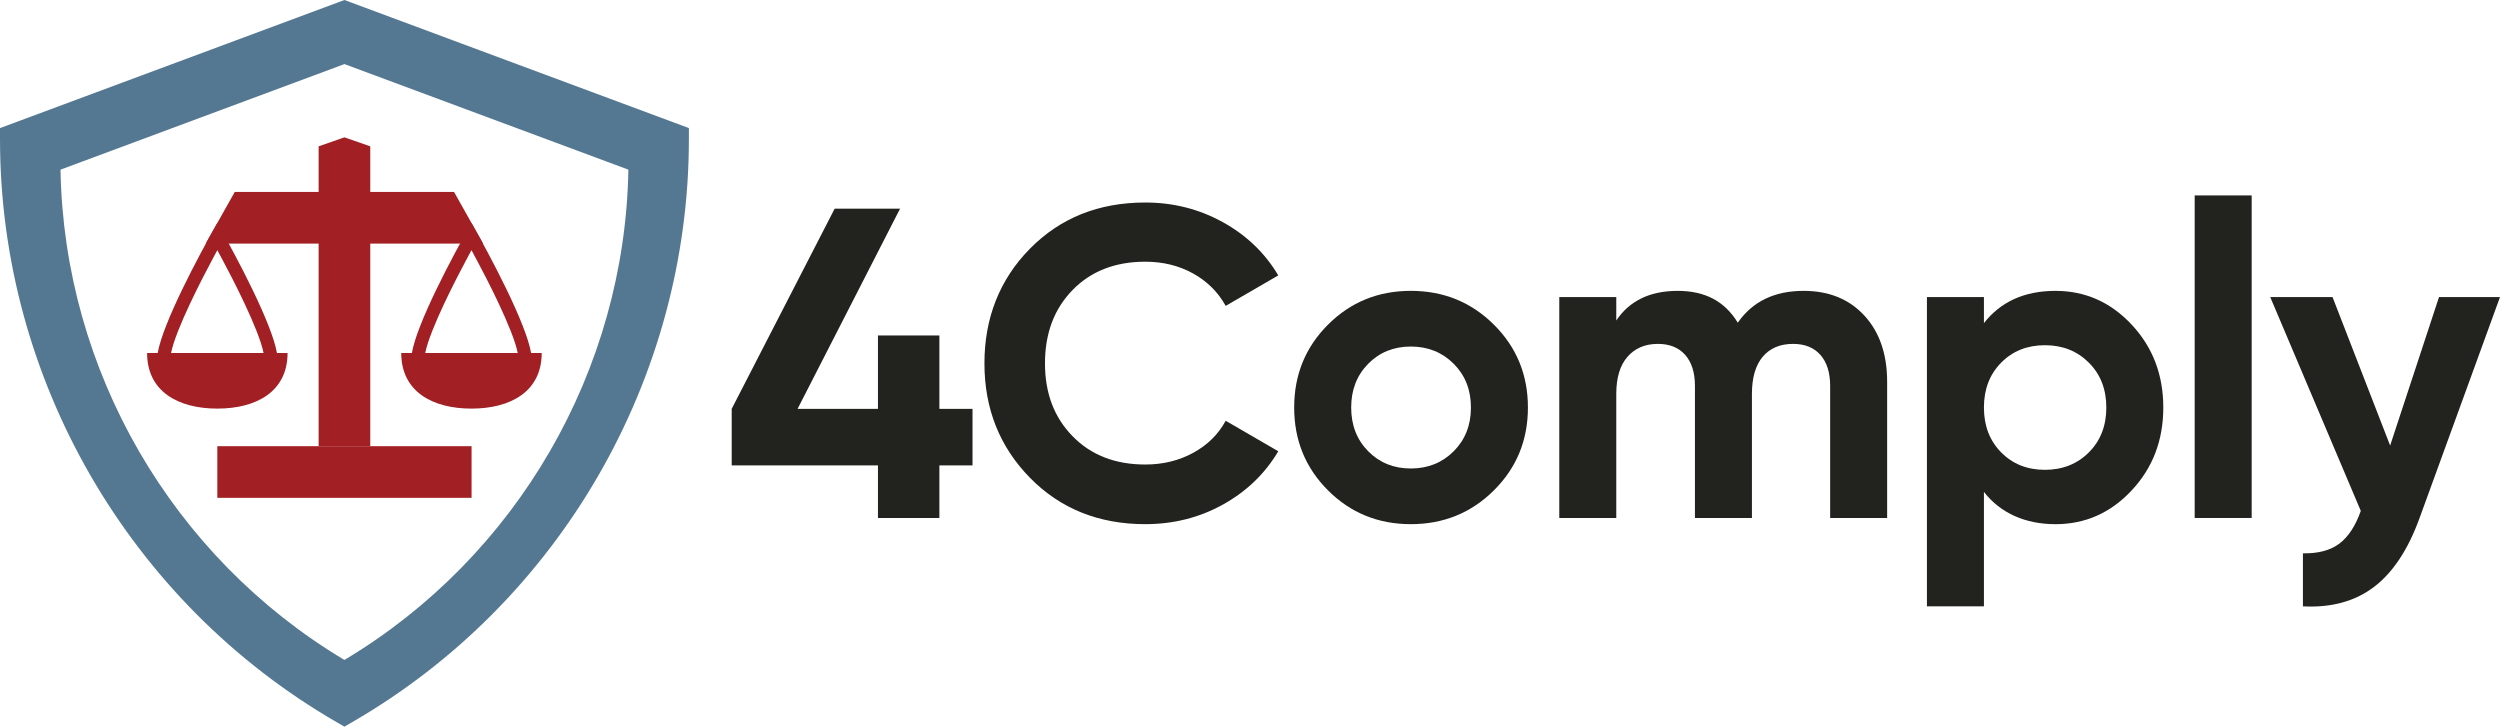 <?xml version="1.0" encoding="UTF-8"?>
<svg id="Layer_2" data-name="Layer 2" xmlns="http://www.w3.org/2000/svg" viewBox="0 0 1422.03 413.33">
  <defs>
    <style>
      .cls-1 {
        fill: #557892;
      }

      .cls-1, .cls-2, .cls-3 {
        stroke-width: 0px;
      }

      .cls-2 {
        fill: #22231e;
      }

      .cls-3 {
        fill: #a21f23;
      }
    </style>
  </defs>
  <g id="_Слой_1" data-name="Слой 1">
    <g>
      <g>
        <path class="cls-1" d="m195.89,413.33l-4.5-2.61C73.34,342.42,0,215.35,0,79.11v-6.25L195.92,0l195.93,72.85v6.25c0,136.25-73.36,263.32-191.44,331.62l-4.51,2.61ZM34.42,96.5c1.97,114.16,63.35,220.21,161.48,278.89,98.16-58.67,159.56-164.72,161.53-278.89l-161.51-60.05L34.42,96.5Z"/>
        <polygon class="cls-3" points="210.61 253.8 181.24 253.8 181.24 83.23 195.9 78.12 210.61 83.23 210.61 253.8"/>
        <polygon class="cls-3" points="192.62 109.19 184.39 138.56 117.01 138.56 133.53 109.19 192.62 109.19"/>
        <rect class="cls-3" x="181.24" y="196.18" width="29.37" height="144.61" transform="translate(-72.56 464.41) rotate(-90)"/>
        <path class="cls-3" d="m98.36,200.79h-14.69c0,22.03,17.87,31.63,39.95,31.63s39.95-9.59,39.95-31.63h-65.21Z"/>
        <path class="cls-3" d="m123.62,126.82c-11.08,19.46-30.94,56.89-33.92,73.97h7.6c2.75-13.73,18.02-42.99,23.02-52.33l3.3-6.17,3.3,6.17c5,9.34,20.26,38.6,23.01,52.33h7.6c-2.98-17.08-22.84-54.51-33.92-73.97Z"/>
        <polygon class="cls-3" points="199.18 109.19 207.41 138.56 274.79 138.56 258.27 109.19 199.18 109.19"/>
        <path class="cls-3" d="m293.44,200.79h14.69c0,22.03-17.87,31.63-39.95,31.63-22.08,0-39.95-9.59-39.95-31.63h14.69s50.52,0,50.52,0Z"/>
        <path class="cls-3" d="m268.18,126.82c11.08,19.46,30.94,56.89,33.92,73.97h-1.6s-4.7,0-4.7,0h-1.3c-2.75-13.73-18.02-42.99-23.02-52.33l-3.3-6.17-3.3,6.17c-5,9.34-20.26,38.6-23.01,52.33h-1.3s-4.7,0-4.7,0h-1.6c2.98-17.08,22.84-54.51,33.92-73.97Z"/>
      </g>
      <path class="cls-2" d="m553.18,232.55v32.17h-18.85v29.91h-34.94v-29.91h-83.19v-32.17l58.56-113.85h37.2l-58.28,113.85h45.71v-41.72h34.94v41.72h18.85Z"/>
      <path class="cls-2" d="m651.45,298.15c-26.47,0-48.34-8.8-65.6-26.39-17.26-17.59-25.89-39.29-25.89-65.09s8.63-47.71,25.89-65.22c17.25-17.51,39.12-26.26,65.6-26.26,15.92,0,30.62,3.73,44.11,11.18,13.49,7.46,24,17.55,31.54,30.28l-29.91,17.34c-4.36-7.87-10.56-14.03-18.6-18.47-8.04-4.44-17.09-6.66-27.14-6.66-17.09,0-30.87,5.36-41.34,16.08-10.47,10.73-15.71,24.63-15.71,41.72s5.23,30.75,15.71,41.47c10.47,10.73,24.25,16.09,41.34,16.09,10.05,0,19.14-2.22,27.27-6.66,8.13-4.44,14.28-10.51,18.47-18.22l29.91,17.34c-7.54,12.73-18.01,22.83-31.42,30.28-13.41,7.46-28.15,11.18-44.23,11.18Z"/>
      <path class="cls-2" d="m849.75,278.92c-12.9,12.82-28.65,19.23-47.25,19.23s-34.31-6.41-47.13-19.23c-12.82-12.82-19.23-28.53-19.23-47.12s6.41-34.31,19.23-47.13c12.82-12.82,28.53-19.23,47.13-19.23s34.35,6.41,47.25,19.23c12.9,12.82,19.35,28.53,19.35,47.13s-6.45,34.31-19.35,47.12Zm-71.5-22.24c6.45,6.53,14.53,9.8,24.25,9.8s17.84-3.27,24.38-9.8c6.53-6.54,9.8-14.83,9.8-24.88s-3.27-18.35-9.8-24.88c-6.54-6.53-14.66-9.8-24.38-9.8s-17.81,3.27-24.25,9.8c-6.45,6.54-9.68,14.83-9.68,24.88s3.22,18.35,9.68,24.88Z"/>
      <path class="cls-2" d="m1025.93,165.45c14.41,0,25.93,4.69,34.56,14.07,8.63,9.39,12.94,21.95,12.94,37.7v77.41h-32.42v-75.15c0-7.54-1.85-13.4-5.53-17.59-3.69-4.19-8.88-6.28-15.58-6.28-7.38,0-13.11,2.43-17.22,7.29-4.11,4.86-6.16,11.9-6.16,21.11v70.62h-32.42v-75.15c0-7.54-1.85-13.4-5.53-17.59-3.69-4.19-8.88-6.28-15.58-6.28-7.21,0-12.94,2.43-17.22,7.29-4.27,4.86-6.41,11.9-6.41,21.11v70.62h-32.42v-125.66h32.42v13.32c7.54-11.22,19.18-16.84,34.93-16.84s26.81,6.03,34.18,18.1c8.38-12.06,20.86-18.1,37.45-18.1Z"/>
      <path class="cls-2" d="m1169.19,165.45c16.92,0,31.37,6.41,43.35,19.23,11.98,12.82,17.97,28.53,17.97,47.13s-5.99,34.31-17.97,47.12c-11.98,12.82-26.43,19.23-43.35,19.23s-31.16-6.12-40.71-18.35v65.09h-32.42v-175.93h32.42v14.83c9.55-12.23,23.12-18.35,40.71-18.35Zm-30.91,91.86c6.53,6.62,14.83,9.93,24.88,9.93s18.38-3.31,25.01-9.93c6.62-6.62,9.93-15.12,9.93-25.51s-3.31-18.89-9.93-25.51c-6.62-6.62-14.95-9.93-25.01-9.93s-18.35,3.31-24.88,9.93c-6.54,6.62-9.8,15.12-9.8,25.51s3.27,18.89,9.8,25.51Z"/>
      <path class="cls-2" d="m1248.36,294.63V111.16h32.42v183.47h-32.42Z"/>
      <path class="cls-2" d="m1387.35,168.97h34.68l-45.82,125.87c-6.53,17.94-15.2,30.98-25.99,39.12-10.8,8.13-24.23,11.78-40.29,10.94v-30.16c8.71.16,15.62-1.68,20.73-5.53,5.11-3.86,9.17-10.05,12.19-18.6l-51.52-121.64h35.44l32.77,84.46,27.8-84.46Z"/>
    </g>
  </g>
</svg>